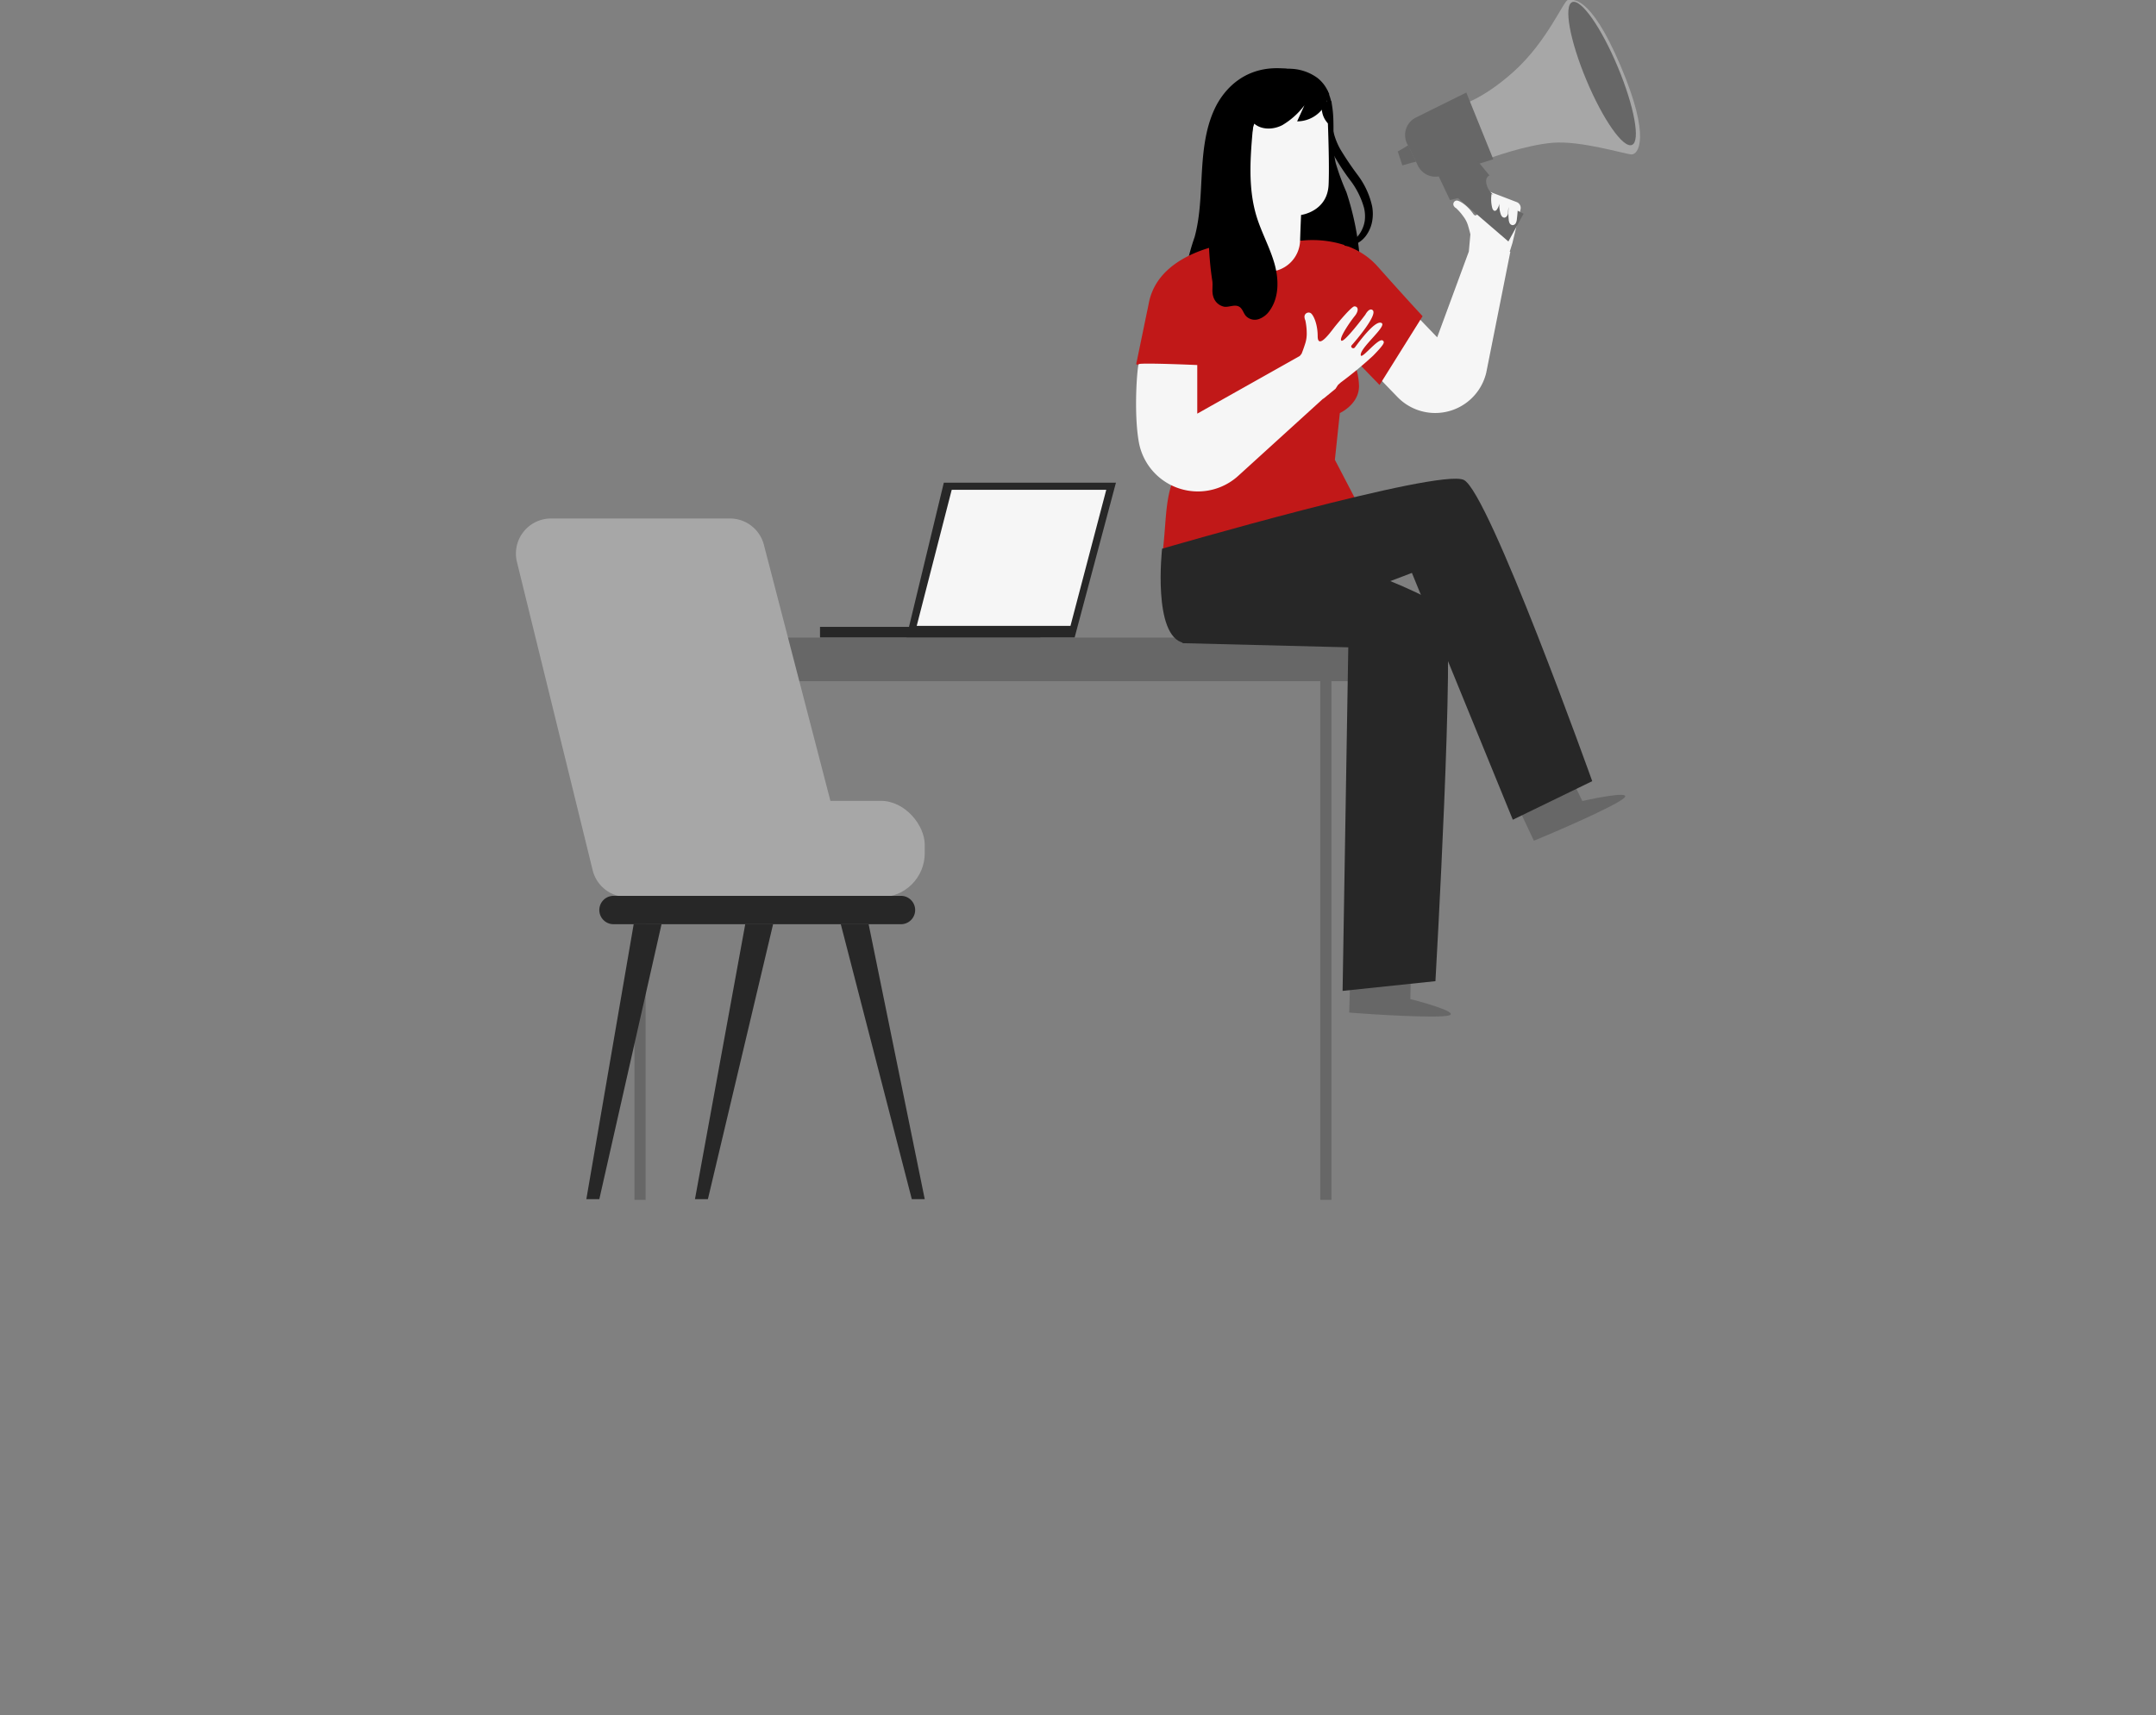 <svg id="Ebene_5" data-name="Ebene 5" xmlns="http://www.w3.org/2000/svg" viewBox="0 0 470 374"><rect x="0" y="0" width="470" height="374" fill="#808080" stroke="none"/><defs><style>.cls-1{fill:#272727;}.cls-2{fill:#f6f6f6;}.cls-3{fill:#676767;}.cls-4{fill:#a7a7a7;}.cls-5{fill:#c11818;}</style></defs><title>arbeitsweise</title><rect class="cls-1" x="178.76" y="136.68" width="48.05" height="2.34" transform="translate(405.57 275.7) rotate(180)"/><polygon class="cls-1" points="234.26 139.02 243.27 105.24 205.75 105.24 197.59 139.02 234.26 139.02"/><polygon class="cls-2" points="199.84 136.46 233.36 136.46 241.16 106.8 207.47 106.8 199.84 136.46"/><rect class="cls-3" x="138.31" y="145.75" width="2.43" height="115.86"/><rect class="cls-3" x="287.82" y="145.75" width="2.43" height="115.86"/><rect class="cls-3" x="127.84" y="139.02" width="184.33" height="9.5"/><path class="cls-4" d="M129.2,189.74l-16.51-67.22a7.65,7.65,0,0,1,7.43-9.47h39a7.64,7.64,0,0,1,7.4,5.72l17.36,66.83a7.65,7.65,0,0,1-7.33,9.57l-39.88.39A7.65,7.65,0,0,1,129.2,189.74Z"/><rect class="cls-4" x="148.12" y="174.61" width="53.47" height="21.01" rx="9.59"/><path class="cls-1" d="M196.41,201.51H133.74a3.09,3.09,0,0,1-3.09-3.09h0a3.09,3.09,0,0,1,3.09-3.09h62.67a3.09,3.09,0,0,1,3.09,3.09h0A3.09,3.09,0,0,1,196.41,201.51Z"/><polygon class="cls-1" points="138.14 201.51 127.82 261.46 130.65 261.46 144.21 201.51 138.14 201.51"/><polygon class="cls-1" points="162.46 201.51 151.5 261.46 154.32 261.46 168.53 201.51 162.46 201.51"/><polygon class="cls-1" points="189.36 201.51 201.59 261.46 198.77 261.46 183.29 201.51 189.36 201.51"/><path d="M280.55,15c-9-1.06-13.8,4.5-15.79,8.79S262.28,32.87,262,37.6s-.33,9.52-1.58,14.09a51.09,51.09,0,0,0-1.92,7.13c-.31,2.45.18,5.17,2,6.83"/><path d="M289.33,19.67c2.38,4.84.63,10.7,1.87,15.95a53,53,0,0,0,2.31,6.27,61.27,61.27,0,0,1,2.8,13.1c.3,2.23.59,4.63-.46,6.62a6.8,6.8,0,0,1-6.1,3.32A8.77,8.77,0,0,1,282,59.86c-1-2.27-1-4.85-1-7.34.16-10.76.32-21.58,2.21-32.18"/><path class="cls-2" d="M330.63,44.06,325,41.9A1.34,1.34,0,0,0,323.2,43c-.16,1.34-1,5-2,3.69l-.06-.09c-1.32-1.88-3-2.89-3.62-2.87a.79.79,0,0,0-.46,1.35.76.76,0,0,0,.24.23,1.3,1.3,0,0,1,.15.1A11.42,11.42,0,0,1,319,47.19a6.1,6.1,0,0,1,1,1.91c.23.75.41,1.42.54,2l-.34,3.74-6.9,18.71L301.2,60.94s-6.47,14.29-6.62,14.77c-.1.32,6.06,6.73,10.11,10.9A11.44,11.44,0,0,0,324,81.24l5.25-26.35h-.14L329.7,53l1.76-7.32A1.36,1.36,0,0,0,330.63,44.06Z"/><path class="cls-3" d="M307.45,217.83l.14-7-13.16-.34-.31,10.28.82.07c3.62.3,18.46,1.24,20.9.57C318.57,220.64,307.45,217.83,307.45,217.83Z"/><path class="cls-3" d="M344.94,174.65l-3.06-6.33L330,174l4.38,9.3.76-.3c3.37-1.38,17-7.25,18.9-9C356.12,172.11,344.94,174.65,344.94,174.65Z"/><path class="cls-5" d="M247.68,79.43l2.72-13.15c2.2-12.35,20-13.59,20-13.59L284,52.45s10.07-1.37,16.3,5.63c6.44,7.24,9.82,10.86,9.82,10.86l-9.38,15-6.4-6.62a14.57,14.57,0,0,1,1.92,6.86c0,4-4.18,5.88-4.18,5.88L291,100.25l5.21,10-42.68,9.46c.85-7.17.32-12.65,3.7-18l3.31-20Z"/><path class="cls-1" d="M253.33,119.64s60.32-17.59,65.77-15,28,65.68,28,65.68l-17.31,8.41-22-53.82s-42.86,16.68-49.73,15.27S253.33,119.64,253.33,119.64Z"/><path class="cls-1" d="M278.79,117.85c.86.29,33.93,11.11,36.22,15.4s-2.09,80.68-2.09,80.68l-20.24,2.12,1.24-74.91-36.21-.91Z"/><path class="cls-4" d="M317.71,23.12s5.07-1,12.35-7.58S340.93,0,341.8,0s4.7-1.58,11.46,14.3,3.82,19.44,2.39,19.37-11.09-3.06-17.19-2.54-14,3.47-14,3.47Z"/><path class="cls-3" d="M306.76,31.37l1.63,3.31.73,1.49a4.25,4.25,0,0,0,5.5,2l10.91-3.45-5.88-14.54-11,5.45A4.27,4.27,0,0,0,306.76,31.37Z"/><path class="cls-3" d="M312.84,36.77l3.25,6.85,1.73-.43,11,9.46,3.32-6.06s-6.56-3.05-7.72-5.45.27-2.9.27-2.9l-3-3.64Z"/><path class="cls-3" d="M352.67,14.6c3.6,8.6,5,16.21,3.09,17s-6.33-5.54-9.93-14.14-5-16.22-3.09-17S349.08,6,352.67,14.6Z"/><polygon class="cls-3" points="305.7 36.06 308.65 35.23 306.94 31.73 304.71 33.03 305.7 36.06"/><polygon class="cls-3" points="306.94 31.73 308.65 35.23 308.05 35.4 306.67 31.89 306.94 31.73"/><path class="cls-2" d="M325.16,42.28a7.5,7.5,0,0,0,.13,3c.08.34.3.74.64.69a.71.71,0,0,0,.43-.35,3.53,3.53,0,0,0,.57-1.76,5.88,5.88,0,0,0,.18,2.7c.12.41.37.86.79.89s.79-.48.85-.94a5.75,5.75,0,0,1,.14-1.39,12.82,12.82,0,0,0,0,2.7,2.23,2.23,0,0,0,.19.81.82.82,0,0,0,.64.46.81.81,0,0,0,.72-.45,2.16,2.16,0,0,0,.23-.87,29.85,29.85,0,0,0,.23-3"/><path d="M293.07,53.46c0-.16.51-.25,1.27-.64a5.86,5.86,0,0,0,2.44-2.49,6.67,6.67,0,0,0,.74-2.27,7.92,7.92,0,0,0-.17-2.75,17.74,17.74,0,0,0-3-6,47.39,47.39,0,0,1-3.91-6.06A14.65,14.65,0,0,1,289,27.39a11.93,11.93,0,0,1,.5-4c.29-.91.58-1.37.7-1.33s.11.56.06,1.46a19.07,19.07,0,0,0,.15,3.76,15,15,0,0,0,1.72,5.17A67.2,67.2,0,0,0,296,38.2a17.55,17.55,0,0,1,3.11,6.74,9,9,0,0,1,0,3.4A7.6,7.6,0,0,1,298,51.08a5.76,5.76,0,0,1-3.38,2.47C293.61,53.76,293.06,53.57,293.07,53.46Z"/><path class="cls-2" d="M283.42,52.34c.09-2.85.21-5.47.21-5.47s5.73-.73,6-6.59S289.23,21,289.23,21l-10.56-5-9.19,10.51-.11,25.68a7,7,0,0,0,7,7.06h0A7,7,0,0,0,283.42,52.34Z"/><path d="M289.71,20.3a7,7,0,0,1-6.94,6.16l1.59-3.5a16.63,16.63,0,0,1-4.81,4.32c-1.93,1-4.47,1.09-6.12-.31-.54,1.43-.52,3-1,4.47s-1.64,7.42-3.15,7.19-2.39-6.22-2.74-7.58a12.41,12.41,0,0,1,2.72-10.87A14.94,14.94,0,0,1,281.51,15a10.45,10.45,0,0,1,5.7,2,7.87,7.87,0,0,1,2.8,4.47"/><path d="M289.92,27.3a4.84,4.84,0,0,1-1.64-2.62,14.79,14.79,0,0,1-.39-3.11c0-.31,0-.7.33-.78s.52.22.65.47a10.11,10.11,0,0,1,1.05,6.34l-.19-.17"/><path d="M267,24.19c-3.36,12.61-4.44,25.85-2.73,37,.18,1.15-.15,2.36.22,3.47a3.11,3.11,0,0,0,2.46,2.23c1.09.09,2.28-.58,3.22,0,.71.43.89,1.39,1.43,2a2.68,2.68,0,0,0,2.82.68,4.81,4.81,0,0,0,2.38-1.87c2.08-2.91,2-6.89,1-10.33s-2.76-6.62-3.82-10c-2-6.39-1.41-13.25-.81-19.91.17-1.94.35-3.89.52-5.84"/><path class="cls-2" d="M299.32,77.57c2.74-2.79,2.49-3,2.12-3.32-1-.73-5,4.72-4.8,3s5.64-6.08,4.57-6.8c-1.41-.94-5.48,4.85-5.86,5.31s-1.05-.09-.68-.49c.52-.57,5.89-6.74,4.52-7.68-.76-.52-1.54,1-1.54,1s-4.6,6.16-5.23,5.69,1.94-4.18,2.9-5.36.78-2.12-.07-2.12c-.59,0-3.6,3.56-4.52,4.76s-3.39,4.52-3.48,1.86c0,0,0-.08,0-.12,0-2.62-.9-4.64-1.55-5.05a.91.91,0,0,0-1.31,1,1.05,1.05,0,0,0,.09.38s0,.12.07.18a13.41,13.41,0,0,1,.31,2.69,7.06,7.06,0,0,1-.32,2.38c-.28.88-.55,1.63-.8,2.25l-.4.49L261,90.19V79.59s-12.3-.54-12.76-.19c-.3.24-1.14,10.33,0,16.88a13.08,13.08,0,0,0,21.68,7.48l18.51-16.83.07,0,2.64-2.16.52-.82.61-.55A84.7,84.7,0,0,0,299.32,77.57Z"/></svg>